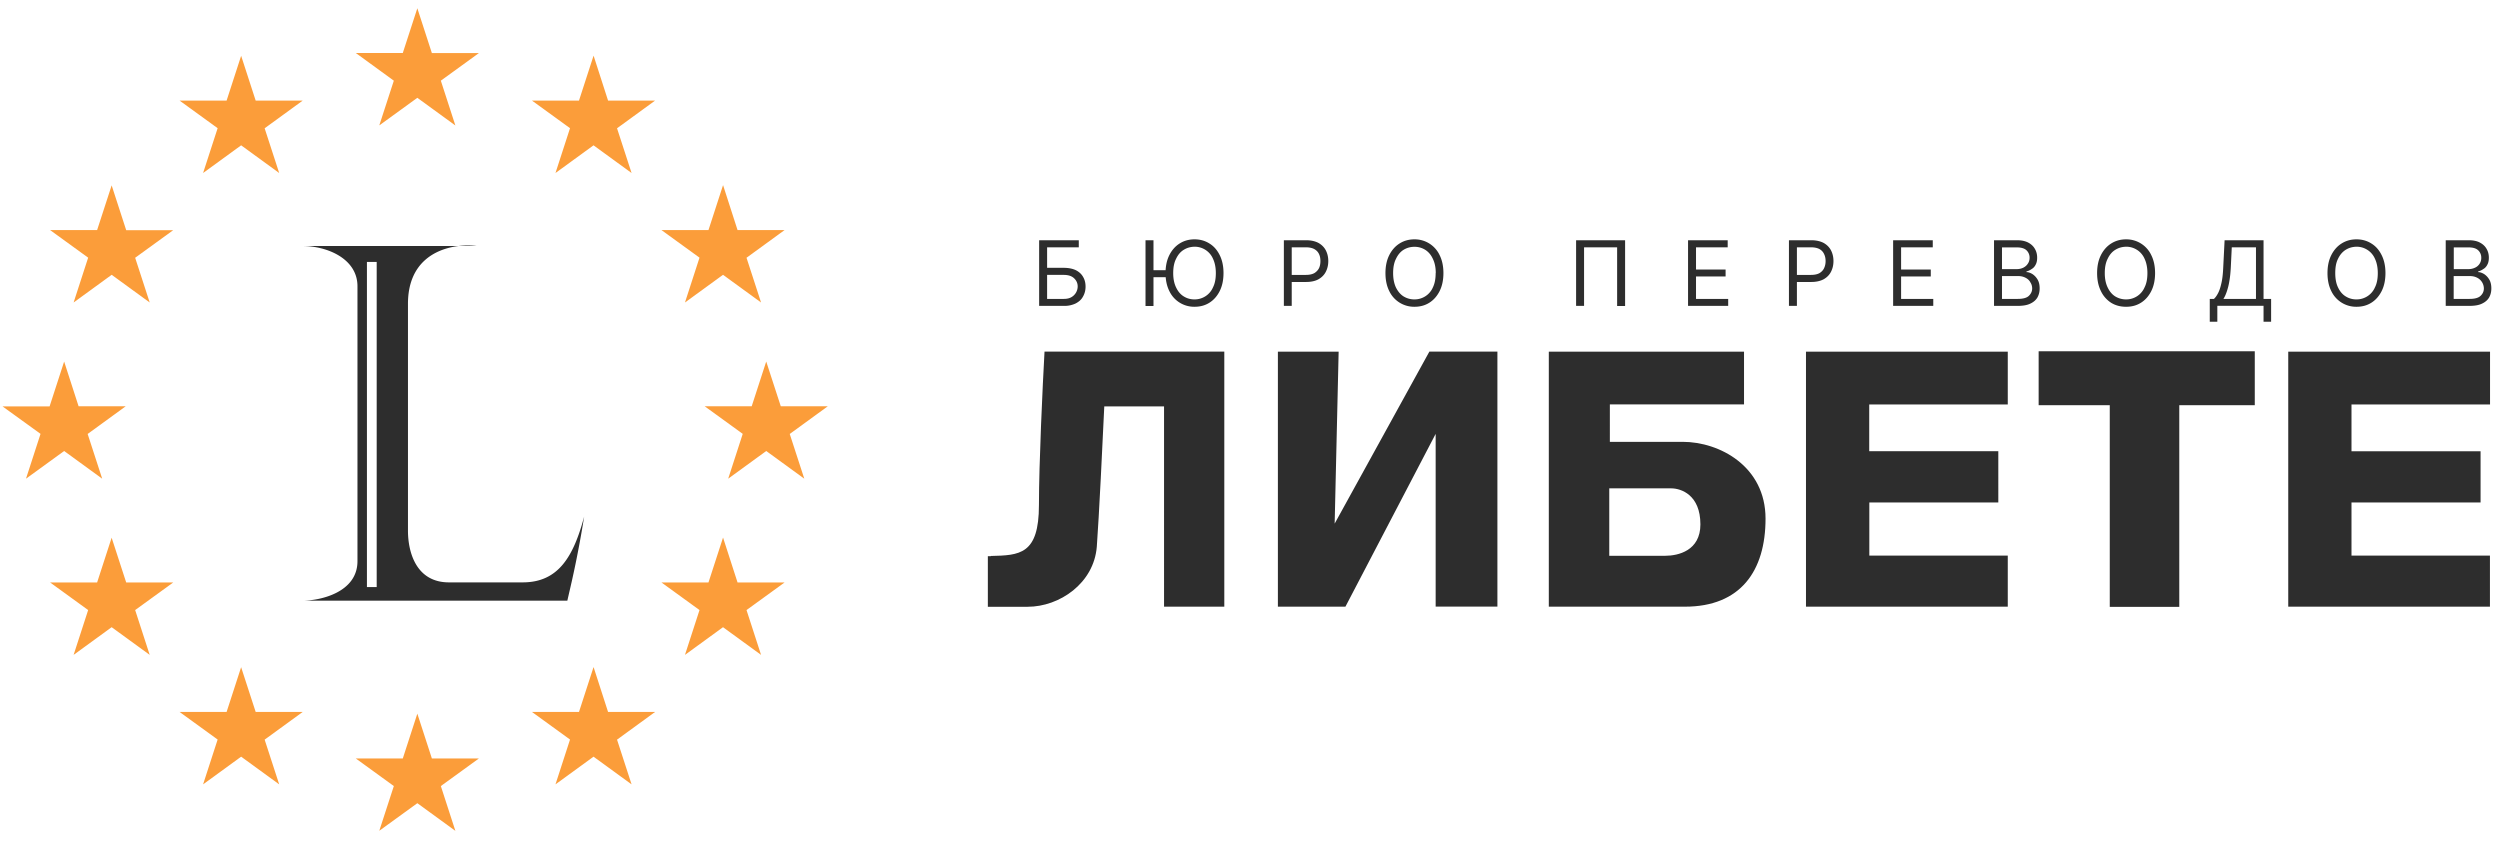 <svg xmlns="http://www.w3.org/2000/svg" width="251" height="86" fill="none"><path fill="#2D2D2D" fill-rule="evenodd" d="M99.47 55.82c2.89-.07 4.84-.12 4.84-5.12 0-4.13.37-11.98.56-15.4h18.05v25.61h-6.05V40.8h-6c-.16 3.46-.53 11.13-.75 14.08-.29 3.68-3.74 6.04-6.95 6.04h-3.99v-5.08h.3Zm28.83-20.51v25.6h6.78l9.06-17.35V60.9h6.2v-25.6h-6.83L134 52.57l.4-17.26h-6.11Zm46.8 0h-19.6v25.6h13.66c5.6 0 8.1-3.6 8.1-8.84 0-5.25-4.62-7.71-8.32-7.71h-7.31V40.6h13.47v-5.3Zm6.22 0v25.6h20.26v-5.13h-13.9v-5.33h12.95V45.3h-12.96v-4.69h13.91v-5.3h-20.26Zm-19.75 13.72v6.77h5.62c1.3 0 3.53-.51 3.53-3.15 0-2.95-1.92-3.62-2.94-3.62h-6.2Z" clip-rule="evenodd"/><path fill="#2D2D2D" d="M229.74 60.91v-25.6H250v5.3h-13.91v4.7h12.96v5.14h-12.96v5.33h13.9v5.13h-20.25ZM226.38 35.27h-21.7v5.41h7.14v20.25h6.98V40.68h7.58v-5.4Z"/><path fill="#FB9D3A" d="m41.9.83 1.46 4.5h4.72L44.26 8.1l1.46 4.5-3.82-2.78-3.82 2.77 1.46-4.49-3.82-2.78h4.72L41.9.83ZM59.6 5.6l1.45 4.5h4.72l-3.82 2.78 1.46 4.49-3.82-2.78-3.82 2.78 1.46-4.5-3.82-2.77h4.72l1.46-4.5ZM72.6 18.6l1.45 4.5h4.72l-3.82 2.78 1.46 4.49-3.82-2.78-3.82 2.78 1.46-4.5-3.82-2.77h4.72l1.46-4.5ZM76.93 36.3l1.46 4.49h4.72l-3.82 2.78 1.46 4.49-3.82-2.78-3.82 2.78 1.46-4.5-3.82-2.77h4.72l1.46-4.5ZM72.6 53.99l1.45 4.49h4.72l-3.82 2.77 1.46 4.5-3.82-2.78-3.82 2.78 1.46-4.5-3.82-2.77h4.72l1.46-4.5ZM59.6 66.99l1.45 4.49h4.72l-3.82 2.78 1.46 4.49-3.82-2.78-3.82 2.78 1.46-4.5-3.82-2.77h4.72l1.46-4.5ZM41.9 71.65l1.46 4.5h4.72l-3.82 2.77 1.46 4.5-3.82-2.78-3.82 2.77 1.46-4.49-3.82-2.77h4.72l1.46-4.5ZM24.21 66.99l1.46 4.49h4.72l-3.82 2.78 1.46 4.49-3.82-2.78-3.82 2.78 1.46-4.5-3.82-2.77h4.72l1.46-4.5ZM11.21 53.99l1.46 4.49h4.72l-3.82 2.77 1.46 4.5-3.82-2.78-3.82 2.78 1.46-4.5-3.82-2.77h4.72l1.46-4.5ZM6.44 36.3l1.45 4.49h4.73L8.8 43.57l1.46 4.49-3.82-2.78-3.83 2.78 1.46-4.5L.25 40.8h4.73l1.46-4.5ZM11.21 18.61l1.46 4.5h4.72l-3.82 2.77 1.46 4.49-3.82-2.78-3.82 2.78 1.46-4.5-3.82-2.77h4.72l1.46-4.49ZM24.21 5.6l1.46 4.5h4.72l-3.82 2.78 1.46 4.49-3.82-2.78-3.82 2.78 1.46-4.5-3.82-2.77h4.72l1.46-4.5Z"/><path fill="#2D2D2D" fill-rule="evenodd" d="M47.86 24.7a7.59 7.59 0 0 0-1.82 0H30.38c2.43 0 5.51 1.25 5.51 4.04v27.6c0 3.12-3.67 3.95-5.5 3.97h26.57l.17-.74c.34-1.45.92-3.97 1.52-7.7-1.07 3.99-2.57 6.6-6.17 6.6h-7.41c-3.23 0-4.11-2.93-4.11-5.2V30.5c0-4.14 2.76-5.52 5.08-5.8h1.82Zm-10.04 1.6h-.98v32.64h.98V26.3Z" clip-rule="evenodd"/><path fill="#2D2D2D" d="M104.33 30.71v-6.59h3.98v.71h-3.18v2.06h1.67c.47 0 .87.08 1.2.23.32.16.57.38.73.66.17.28.26.6.26 1 0 .37-.09.71-.26 1-.16.3-.41.52-.74.69a2.6 2.6 0 0 1-1.2.24h-2.46Zm.8-.7h1.67c.3 0 .55-.05.76-.17a1.25 1.25 0 0 0 .64-1.08c0-.32-.12-.59-.36-.82-.24-.23-.59-.34-1.04-.34h-1.67v2.42ZM115.81 24.12v6.6h-.8v-6.6h.8Zm1.44 3v.71h-2.02v-.7h2.02Zm5.59.3c0 .7-.13 1.3-.38 1.8s-.6.9-1.03 1.17c-.44.28-.94.41-1.5.41a2.76 2.76 0 0 1-2.53-1.58c-.25-.5-.38-1.1-.38-1.8s.13-1.3.38-1.8.6-.9 1.03-1.17c.44-.28.94-.42 1.5-.42s1.06.14 1.5.42c.44.27.78.66 1.03 1.17.25.5.38 1.1.38 1.8Zm-.77 0c0-.57-.1-1.05-.29-1.45a2 2 0 0 0-1.85-1.2c-.4.01-.76.11-1.08.31-.33.2-.58.5-.77.9-.2.39-.29.87-.29 1.44s.1 1.05.29 1.44c.19.4.44.7.77.9.32.2.68.3 1.08.3a2 2 0 0 0 1.85-1.2c.2-.39.29-.87.29-1.44ZM128.9 30.71v-6.59h2.22c.52 0 .94.1 1.27.28.33.19.57.44.73.75.16.32.24.67.24 1.06s-.08.74-.24 1.06c-.16.32-.4.57-.73.76-.32.18-.74.28-1.26.28h-1.6v-.71h1.58c.35 0 .63-.06.85-.18.21-.13.37-.3.47-.5.1-.21.14-.45.14-.71 0-.26-.04-.5-.14-.7-.1-.22-.26-.38-.47-.5-.22-.12-.5-.18-.87-.18h-1.4v5.88h-.8ZM144.92 27.42c0 .7-.13 1.3-.38 1.8s-.6.9-1.03 1.17c-.44.28-.94.41-1.5.41a2.76 2.76 0 0 1-2.53-1.58c-.25-.5-.38-1.1-.38-1.8s.13-1.3.38-1.8.6-.9 1.03-1.17c.44-.28.94-.42 1.5-.42a2.76 2.76 0 0 1 2.53 1.59c.25.5.38 1.1.38 1.8Zm-.77 0c0-.57-.1-1.05-.3-1.45-.18-.39-.44-.69-.76-.89a2 2 0 0 0-1.08-.3c-.4 0-.76.1-1.09.3-.32.2-.57.5-.76.9-.2.39-.29.87-.29 1.44s.1 1.05.28 1.44c.2.4.45.7.77.9.33.2.69.3 1.09.3a2 2 0 0 0 1.85-1.2c.19-.39.28-.87.28-1.44ZM163.16 24.12v6.6h-.8v-5.89h-3.32v5.88h-.8v-6.59h4.92ZM169.48 30.71v-6.59h3.98v.71h-3.18v2.23h2.97v.7h-2.97v2.25h3.23v.7h-4.03ZM179.61 30.71v-6.59h2.23c.51 0 .94.1 1.27.28.33.19.57.44.73.75.16.32.24.67.24 1.06s-.08.74-.24 1.06c-.16.32-.4.57-.73.76-.33.18-.75.28-1.26.28h-1.6v-.71h1.57c.36 0 .64-.06.86-.18.21-.13.37-.3.46-.5.1-.21.15-.45.15-.71 0-.26-.05-.5-.15-.7-.1-.22-.25-.38-.46-.5-.22-.12-.51-.18-.87-.18h-1.4v5.88h-.8ZM190.07 30.71v-6.59h3.98v.71h-3.18v2.23h2.98v.7h-2.98v2.25h3.23v.7h-4.03ZM200.2 30.71v-6.59h2.3c.47 0 .84.08 1.14.24.3.16.52.37.67.64.15.26.22.55.22.87 0 .29-.05.52-.15.7-.1.2-.23.34-.4.44-.16.11-.33.2-.52.24v.07c.2 0 .4.08.6.2.21.14.38.32.52.56.14.24.2.54.2.88 0 .33-.07.63-.22.9-.15.26-.39.47-.71.62-.32.16-.75.23-1.27.23h-2.38Zm.8-.7h1.58c.52 0 .9-.1 1.11-.3.22-.21.34-.46.34-.75 0-.22-.06-.43-.18-.61-.1-.2-.27-.35-.48-.46a1.52 1.52 0 0 0-.75-.17H201V30Zm0-2.99h1.48c.24 0 .46-.05.65-.14.2-.1.35-.23.46-.4.12-.17.18-.37.18-.6a1 1 0 0 0-.3-.74c-.2-.2-.53-.3-.96-.3H201v2.18ZM216.37 27.42c0 .7-.13 1.3-.38 1.8s-.6.9-1.03 1.17c-.44.28-.94.41-1.5.41s-1.06-.13-1.5-.4a2.83 2.83 0 0 1-1.03-1.18c-.25-.5-.38-1.1-.38-1.8s.13-1.3.38-1.8.6-.9 1.03-1.17c.44-.28.94-.42 1.5-.42a2.76 2.76 0 0 1 2.53 1.59c.25.5.38 1.1.38 1.8Zm-.77 0c0-.57-.1-1.05-.29-1.45a2 2 0 0 0-1.85-1.2c-.4.01-.76.11-1.08.31-.33.2-.58.5-.77.9-.2.39-.29.87-.29 1.44s.1 1.05.29 1.44c.19.4.44.7.76.9.33.2.7.3 1.09.3a2 2 0 0 0 1.85-1.2c.2-.39.29-.87.29-1.44ZM221.86 32.31v-2.3h.42c.15-.14.28-.32.41-.57.13-.24.24-.57.33-.97.1-.41.16-.93.19-1.57l.14-2.78h3.91v5.89h.76v2.29h-.76V30.7h-4.64v1.6h-.76Zm1.37-2.3h3.27v-5.18h-2.43l-.1 2.07c-.03.49-.07.92-.14 1.31-.06.39-.15.73-.25 1.03-.1.3-.21.56-.35.77ZM239.5 27.42c0 .7-.13 1.3-.38 1.8s-.6.9-1.03 1.17c-.44.28-.94.41-1.5.41a2.76 2.76 0 0 1-2.53-1.58c-.25-.5-.38-1.1-.38-1.8s.13-1.3.38-1.8.6-.9 1.03-1.17c.44-.28.94-.42 1.5-.42s1.06.14 1.5.42c.44.27.78.66 1.03 1.17.25.5.38 1.1.38 1.8Zm-.77 0c0-.57-.1-1.05-.29-1.45a2 2 0 0 0-1.85-1.2c-.4.01-.76.11-1.08.31-.32.2-.58.5-.77.9-.2.39-.28.87-.28 1.44s.09 1.05.28 1.44c.19.4.44.7.77.9.32.2.68.3 1.08.3a2 2 0 0 0 1.85-1.2c.2-.39.29-.87.29-1.44ZM245.55 30.71v-6.59h2.3c.47 0 .85.08 1.14.24.3.16.52.37.67.64.15.26.22.55.22.87 0 .29-.05.52-.15.7-.1.2-.23.34-.4.44-.16.11-.33.2-.52.24v.07c.2 0 .4.08.6.2.21.14.38.32.52.56.14.24.2.54.2.88 0 .33-.07.63-.22.9-.15.26-.39.47-.71.62-.32.16-.75.23-1.26.23h-2.39Zm.8-.7h1.59c.52 0 .89-.1 1.1-.3.23-.21.34-.46.34-.75a1.22 1.22 0 0 0-.66-1.07 1.52 1.52 0 0 0-.75-.17h-1.62V30Zm0-2.99h1.48c.24 0 .46-.05.65-.14a1.06 1.06 0 0 0 .64-1 1 1 0 0 0-.3-.74c-.2-.2-.52-.3-.96-.3h-1.5v2.18Z"/></svg>